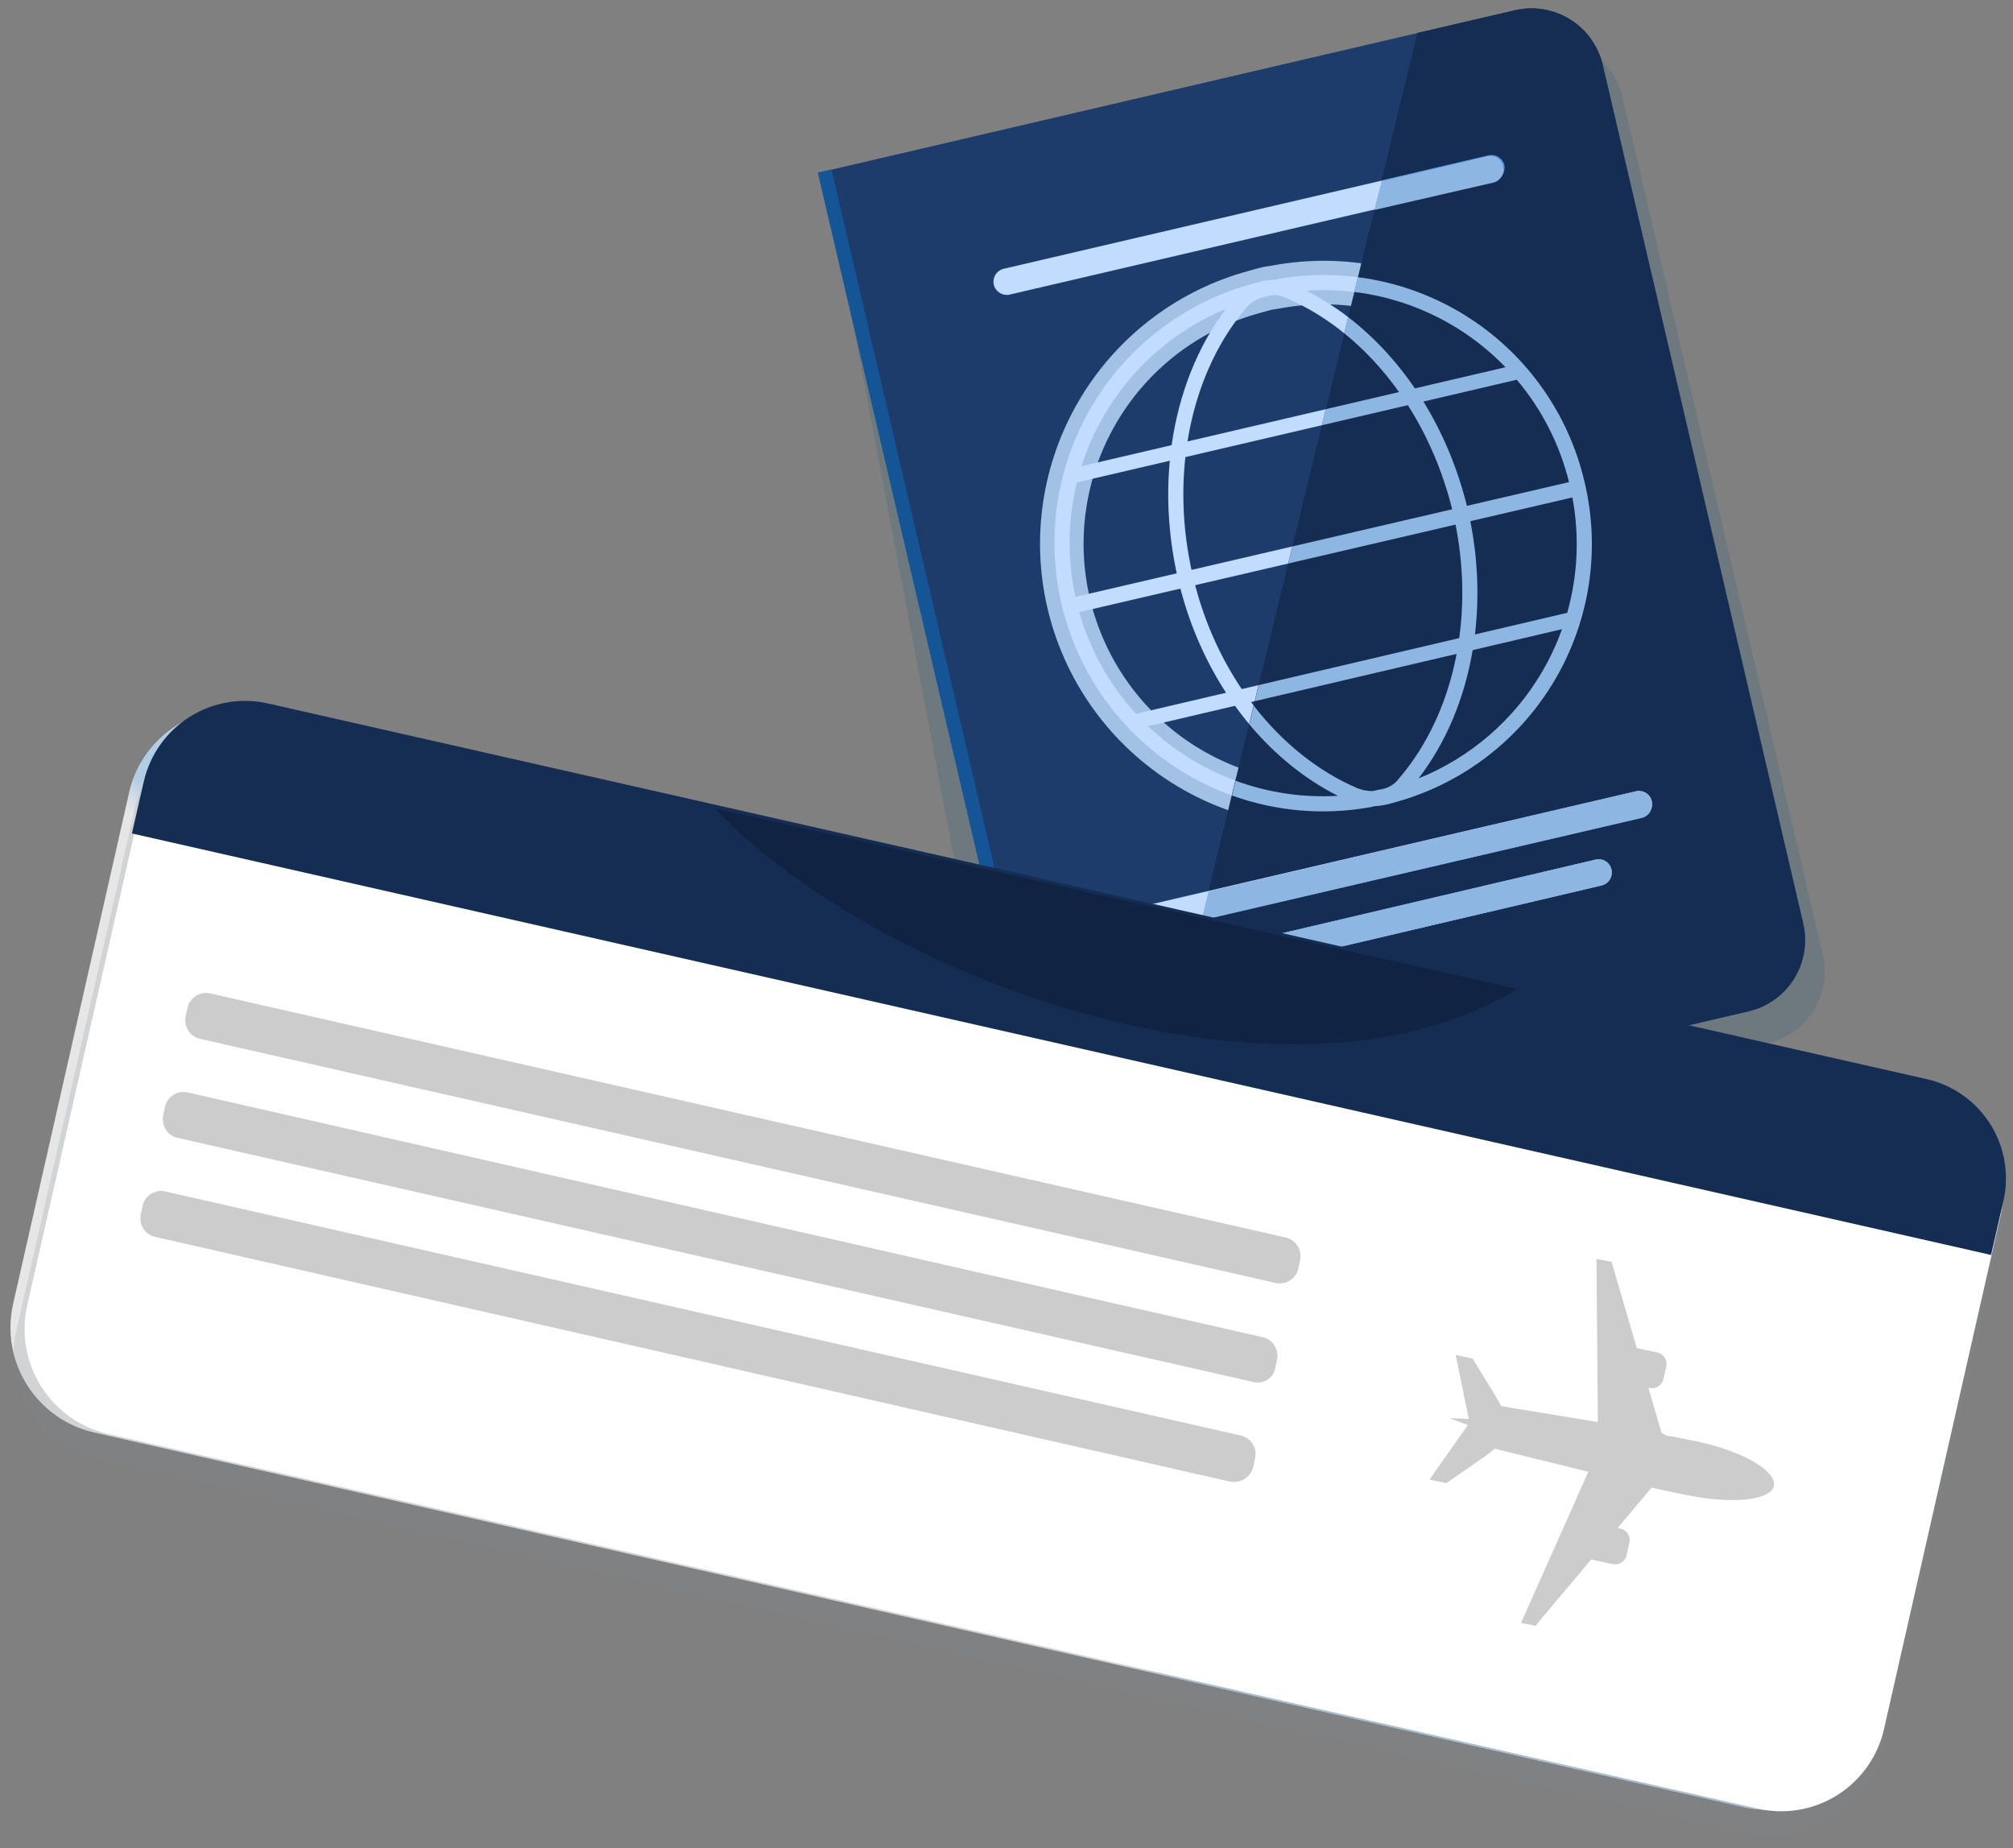 <svg width="110" height="101" viewBox="0 0 110 101" fill="none" xmlns="http://www.w3.org/2000/svg">
<rect x="0" y="0" width="110" height="101" fill="#808080" stroke="none"/>
<path opacity="0.2" d="M99.611 52.191L88.658 5.286C88.452 4.407 87.956 3.622 87.249 3.059C87.236 3.056 87.225 3.048 87.219 3.037C87.212 3.026 87.21 3.012 87.213 3C87.166 2.988 87.166 2.988 87.13 2.928C86.667 2.586 86.135 2.349 85.57 2.232C85.006 2.116 84.424 2.124 83.862 2.254L46.521 10.972L45.391 11.242L55.166 63.007L58.155 65.987L58.643 65.858L96.626 56.999C97.659 56.755 98.552 56.113 99.111 55.212C99.67 54.31 99.85 53.225 99.611 52.191Z" fill="#29607D"/>
<path d="M44.789 9.422L82.773 0.564C83.284 0.443 83.815 0.425 84.334 0.509C84.853 0.594 85.349 0.781 85.796 1.058C86.243 1.335 86.63 1.698 86.936 2.125C87.243 2.552 87.462 3.036 87.581 3.548L98.533 50.453C98.653 50.965 98.672 51.495 98.587 52.014C98.502 52.533 98.316 53.03 98.039 53.477C97.761 53.923 97.399 54.311 96.972 54.617C96.544 54.923 96.061 55.142 95.549 55.261L57.565 64.119L44.789 9.422Z" fill="#1D3C6B"/>
<path d="M86.192 26.454C87.037 30.017 86.474 33.768 84.621 36.926C82.768 40.085 79.769 42.406 76.246 43.407C76.032 43.454 75.806 43.549 75.545 43.584C75.283 43.619 75.009 43.701 74.795 43.748C71.201 44.392 67.497 43.632 64.446 41.626C61.395 39.619 59.231 36.519 58.398 32.963C57.566 29.408 58.129 25.669 59.971 22.517C61.813 19.364 64.795 17.038 68.301 16.019C68.575 15.937 68.789 15.889 69.063 15.807C69.336 15.724 69.538 15.725 69.752 15.678C73.353 15.011 77.072 15.759 80.135 17.767C83.198 19.774 85.367 22.887 86.192 26.454V26.454Z" stroke="#A3C1E5" stroke-width="2.38" stroke-miterlimit="10"/>
<path fill-rule="evenodd" clip-rule="evenodd" d="M69.664 15.274C69.63 15.281 69.594 15.289 69.557 15.296C69.367 15.295 69.175 15.315 68.987 15.356L68.971 15.359L68.955 15.364C68.826 15.403 68.71 15.434 68.588 15.466L68.586 15.467L68.586 15.467L68.586 15.467L68.586 15.467L68.586 15.467C68.465 15.499 68.339 15.532 68.196 15.575C64.589 16.625 61.522 19.017 59.626 22.261C57.73 25.504 57.151 29.352 58.008 33.01C58.615 35.605 59.912 37.963 61.735 39.852L61.749 39.912L61.784 39.903C62.519 40.658 63.338 41.336 64.231 41.923C67.37 43.988 71.182 44.77 74.88 44.108L74.888 44.106L74.896 44.105C74.974 44.088 75.046 44.07 75.117 44.052C75.284 44.046 75.45 44.025 75.615 43.991C75.771 43.969 75.912 43.931 76.029 43.897L76.082 43.881L76.121 43.87L76.121 43.87L76.122 43.87C76.204 43.845 76.269 43.825 76.335 43.811L76.347 43.808L76.359 43.805C79.984 42.775 83.071 40.386 84.978 37.136C86.884 33.886 87.463 30.026 86.594 26.36C85.745 22.689 83.513 19.487 80.362 17.421C77.21 15.355 73.382 14.585 69.677 15.271L69.67 15.273L69.664 15.274ZM62.734 39.681C63.333 40.252 63.985 40.772 64.686 41.233C67.19 42.88 70.148 43.662 73.112 43.487C70.967 42.409 69.029 40.713 67.485 38.568L62.734 39.681ZM68.36 38.363C69.966 40.5 71.98 42.13 74.17 43.067C74.436 43.175 74.72 43.228 75.004 43.228C75.157 43.19 75.334 43.15 75.494 43.128C75.862 43.064 76.192 42.866 76.421 42.572L76.428 42.564L76.434 42.556C77.997 40.742 79.096 38.38 79.599 35.73L68.36 38.363ZM79.74 34.869L67.855 37.653C66.74 36 65.86 34.083 65.309 31.976L79.54 28.666C79.961 30.805 80.011 32.905 79.74 34.869ZM80.476 35.524C80.027 38.187 79.006 40.602 77.517 42.536C80.335 41.401 82.713 39.361 84.264 36.717C84.703 35.969 85.068 35.187 85.356 34.381L80.476 35.524ZM85.642 33.486L80.6 34.667C80.837 32.692 80.766 30.599 80.346 28.479L85.924 27.182C86.32 29.289 86.218 31.447 85.642 33.486ZM66.997 37.854L62.075 39.007C60.633 37.429 59.566 35.529 58.975 33.449L64.503 32.163C65.048 34.255 65.906 36.175 66.997 37.854ZM60.34 22.678C61.873 20.056 64.216 18.023 66.997 16.872C65.449 18.915 64.422 21.496 64.024 24.325L59.097 25.474C59.405 24.506 59.82 23.568 60.34 22.678ZM58.848 26.36C58.348 28.396 58.312 30.536 58.767 32.616L64.304 31.329C63.851 29.236 63.736 27.154 63.924 25.176L58.848 26.36ZM86.189 26.455L86.189 26.455L86.192 26.454L86.189 26.455ZM80.161 27.642L85.74 26.344C85.228 24.269 84.244 22.359 82.887 20.751L77.784 21.942C78.824 23.628 79.64 25.548 80.161 27.642ZM65.11 31.141L79.355 27.829C78.829 25.719 77.994 23.803 76.933 22.14L64.775 24.977C64.558 26.943 64.654 29.032 65.11 31.141ZM82.269 20.067L77.317 21.223C75.717 18.876 73.668 17.038 71.39 15.886C74.382 15.68 77.376 16.453 79.908 18.113C80.772 18.679 81.562 19.335 82.269 20.067ZM76.451 21.425L64.89 24.122C65.34 21.302 66.447 18.774 68.069 16.855L68.07 16.853C68.345 16.524 68.724 16.298 69.145 16.212L69.137 16.172L69.142 16.171L69.151 16.211C69.247 16.19 69.356 16.171 69.478 16.15L69.483 16.149C69.528 16.141 69.576 16.133 69.623 16.124C69.85 16.134 70.074 16.188 70.283 16.282L70.287 16.284L70.291 16.286C72.633 17.287 74.778 19.066 76.451 21.425Z" fill="#C2DCFF"/>
<path d="M87.58 3.548L98.533 50.453C98.653 50.965 98.672 51.495 98.587 52.014C98.502 52.533 98.316 53.03 98.038 53.476C97.761 53.923 97.399 54.31 96.971 54.617C96.544 54.923 96.061 55.142 95.549 55.261L62.561 62.955L77.455 1.799L82.773 0.564C83.284 0.443 83.815 0.425 84.334 0.509C84.852 0.594 85.349 0.781 85.796 1.058C86.243 1.335 86.63 1.698 86.936 2.125C87.242 2.552 87.461 3.036 87.58 3.548Z" fill="#152C53"/>
<path d="M89.69 44.629L63.305 50.806C63.119 50.851 62.922 50.821 62.758 50.723C62.594 50.624 62.475 50.466 62.426 50.281C62.381 50.094 62.411 49.898 62.509 49.734C62.608 49.569 62.766 49.45 62.952 49.402L89.384 43.238C89.57 43.193 89.767 43.222 89.931 43.321C90.095 43.419 90.214 43.578 90.263 43.763C90.284 43.858 90.286 43.956 90.268 44.051C90.251 44.146 90.214 44.237 90.161 44.318C90.107 44.399 90.038 44.468 89.957 44.522C89.876 44.575 89.785 44.612 89.69 44.629Z" fill="#C2DCFF"/>
<path d="M81.62 9.929L55.188 16.094C55.001 16.139 54.805 16.109 54.641 16.011C54.477 15.912 54.357 15.754 54.309 15.568C54.264 15.382 54.294 15.186 54.392 15.022C54.49 14.857 54.649 14.738 54.834 14.69L81.267 8.525C81.453 8.48 81.649 8.51 81.814 8.609C81.978 8.707 82.097 8.866 82.145 9.051C82.171 9.143 82.178 9.239 82.165 9.334C82.152 9.429 82.121 9.521 82.071 9.603C82.022 9.685 81.957 9.756 81.879 9.812C81.802 9.869 81.713 9.908 81.62 9.929Z" fill="#C2DCFF"/>
<path d="M87.529 48.381L66.889 53.228C66.703 53.273 66.507 53.243 66.343 53.145C66.178 53.047 66.059 52.888 66.011 52.703C65.966 52.517 65.996 52.321 66.094 52.156C66.192 51.992 66.351 51.873 66.536 51.824L87.176 46.977C87.362 46.932 87.558 46.962 87.722 47.06C87.886 47.159 88.006 47.317 88.054 47.503C88.099 47.689 88.069 47.885 87.971 48.049C87.873 48.214 87.714 48.333 87.529 48.381Z" fill="#A3C1E5"/>
<path d="M88.054 47.502C88.099 47.688 88.069 47.885 87.971 48.049C87.873 48.213 87.714 48.333 87.529 48.381L66.889 53.228C66.709 53.261 66.522 53.223 66.368 53.123C66.213 53.024 66.103 52.869 66.058 52.691C66.013 52.513 66.037 52.324 66.126 52.163C66.215 52.002 66.362 51.881 66.536 51.824L87.176 46.977C87.268 46.951 87.364 46.945 87.459 46.958C87.554 46.97 87.645 47.002 87.728 47.051C87.81 47.1 87.881 47.166 87.937 47.243C87.993 47.321 88.033 47.409 88.054 47.502Z" fill="#5896E0"/>
<path d="M90.251 43.81C90.296 43.996 90.266 44.193 90.168 44.357C90.07 44.521 89.911 44.64 89.726 44.689L65.66 50.288L66.056 48.72L89.432 43.249C89.613 43.228 89.796 43.273 89.947 43.376C90.097 43.48 90.205 43.634 90.251 43.81Z" fill="#5896E0"/>
<path d="M81.62 9.929L75.125 11.423L75.521 9.855L81.327 8.49C81.513 8.445 81.709 8.475 81.873 8.573C82.037 8.671 82.157 8.83 82.205 9.015C82.239 9.213 82.198 9.417 82.09 9.586C81.982 9.755 81.814 9.877 81.62 9.929Z" fill="#5896E0"/>
<path d="M90.251 43.81C90.296 43.996 90.266 44.193 90.168 44.357C90.07 44.521 89.911 44.64 89.726 44.689L65.66 50.288L66.056 48.72L89.432 43.249C89.613 43.228 89.796 43.273 89.947 43.376C90.097 43.48 90.205 43.634 90.251 43.81Z" fill="#8DB7E2"/>
<path d="M82.133 9.098C82.178 9.284 82.149 9.48 82.05 9.645C81.952 9.809 81.793 9.928 81.608 9.977L75.113 11.47L75.509 9.902L81.314 8.537C81.497 8.504 81.686 8.544 81.839 8.649C81.993 8.754 82.098 8.916 82.133 9.098Z" fill="#8DB7E2"/>
<path d="M88.054 47.502C88.099 47.688 88.069 47.885 87.971 48.049C87.873 48.213 87.714 48.333 87.529 48.381L66.889 53.228C66.709 53.261 66.522 53.223 66.368 53.123C66.213 53.024 66.103 52.869 66.058 52.691C66.013 52.513 66.037 52.324 66.126 52.163C66.215 52.002 66.362 51.881 66.536 51.824L87.176 46.977C87.268 46.951 87.364 46.945 87.459 46.958C87.554 46.97 87.645 47.002 87.728 47.051C87.81 47.1 87.881 47.166 87.937 47.243C87.993 47.321 88.033 47.409 88.054 47.502Z" fill="#8DB7E2"/>
<path d="M45.433 9.256L44.687 9.431L57.448 64.088L58.194 63.914L45.433 9.256Z" fill="#165595"/>
<path fill-rule="evenodd" clip-rule="evenodd" d="M67.322 43.469C69.723 44.334 72.328 44.564 74.879 44.107L74.887 44.106L74.895 44.104C74.972 44.087 75.045 44.069 75.116 44.051C75.282 44.045 75.449 44.025 75.614 43.991C75.77 43.969 75.91 43.931 76.028 43.896L76.081 43.881L76.12 43.869L76.12 43.869L76.12 43.869C76.203 43.844 76.268 43.825 76.334 43.81L76.346 43.808L76.358 43.804C79.982 42.774 83.07 40.385 84.976 37.135C86.883 33.886 87.462 30.026 86.593 26.359C85.744 22.688 83.511 19.486 80.36 17.421C78.488 16.194 76.378 15.424 74.197 15.145L74.001 15.953C76.091 16.207 78.115 16.937 79.907 18.112C80.771 18.678 81.561 19.335 82.268 20.067L77.316 21.222C76.271 19.69 75.035 18.374 73.668 17.325L73.453 18.209C74.556 19.1 75.569 20.182 76.45 21.424L72.446 22.358L72.233 23.236L76.931 22.14C77.993 23.802 78.828 25.719 79.354 27.828L70.626 29.858L70.399 30.791L79.539 28.666C79.96 30.804 80.01 32.905 79.739 34.868L68.787 37.434L68.574 38.312L79.598 35.729C79.095 38.379 77.996 40.741 76.433 42.556L76.426 42.563L76.42 42.572C76.191 42.866 75.86 43.064 75.493 43.127C75.333 43.149 75.156 43.19 75.003 43.227C74.718 43.228 74.435 43.174 74.168 43.067C72.048 42.159 70.092 40.602 68.513 38.564L68.267 39.577C69.663 41.247 71.314 42.583 73.11 43.486C71.204 43.599 69.301 43.316 67.519 42.661L67.322 43.469ZM77.516 42.535C79.005 40.602 80.025 38.186 80.474 35.524L85.354 34.38C85.066 35.186 84.702 35.969 84.263 36.717C82.712 39.36 80.333 41.4 77.516 42.535ZM80.598 34.667L85.641 33.486C86.217 31.446 86.319 29.289 85.923 27.182L80.345 28.479C80.765 30.598 80.836 32.691 80.598 34.667ZM86.188 26.454L86.188 26.454L86.191 26.454L86.188 26.454ZM85.739 26.344L80.159 27.641C79.639 25.547 78.822 23.628 77.782 21.941L82.885 20.75C84.243 22.358 85.226 24.268 85.739 26.344Z" fill="#8DB7E2"/>
<path d="M95.253 98.74L5.078 78.261C3.589 77.903 2.298 76.977 1.48 75.682C0.662 74.387 0.382 72.824 0.699 71.325L7.071 43.247C7.43 41.758 8.355 40.467 9.65 39.649C10.945 38.831 12.508 38.551 14.007 38.868L104.182 59.347C105.672 59.705 106.962 60.63 107.78 61.925C108.598 63.221 108.878 64.784 108.561 66.282L102.189 94.36C102.024 95.105 101.714 95.809 101.275 96.433C100.836 97.057 100.279 97.588 99.634 97.995C98.989 98.403 98.27 98.678 97.518 98.806C96.766 98.933 95.996 98.911 95.253 98.74Z" fill="#E6E6E6"/>
<mask id="mask0_4552_11507" style="mask-type:alpha" maskUnits="userSpaceOnUse" x="-3" y="-11" width="134" height="127">
<rect x="37.469" y="-10.68" width="122.988" height="60.633" transform="rotate(40.705 37.469 -10.68)" fill="#29607D"/>
</mask>
<g mask="url(#mask0_4552_11507)">
<path d="M95.253 98.74L5.078 78.261C3.589 77.903 2.298 76.977 1.48 75.682C0.662 74.387 0.382 72.824 0.699 71.325L7.071 43.247C7.43 41.758 8.355 40.467 9.65 39.649C10.945 38.831 12.508 38.551 14.007 38.868L104.182 59.347C105.672 59.705 106.962 60.63 107.78 61.925C108.598 63.221 108.878 64.784 108.561 66.282L102.189 94.36C102.024 95.105 101.714 95.809 101.275 96.433C100.836 97.057 100.279 97.588 99.634 97.995C98.989 98.403 98.27 98.678 97.518 98.806C96.766 98.933 95.996 98.911 95.253 98.74Z" fill="#B1CCE5"/>
</g>
<path opacity="0.2" d="M102.995 95.377L108.773 70.021L108.8 69.914L109.368 67.299L109.389 67.124C109.714 65.671 109.452 64.148 108.661 62.886C107.87 61.625 106.613 60.726 105.164 60.385L104.989 60.364L17.784 40.566L14.707 39.858C14.069 39.7 13.403 39.679 12.756 39.796C11.468 39.867 10.238 40.355 9.253 41.189C8.268 42.022 7.581 43.153 7.298 44.412L7.303 44.481C7.308 44.55 7.244 44.625 7.249 44.694L0.877 72.772C0.539 74.272 0.81 75.845 1.631 77.146C2.453 78.446 3.756 79.367 5.256 79.707L95.431 100.186C96.177 100.359 96.949 100.382 97.703 100.254C98.457 100.125 99.178 99.848 99.825 99.439C100.616 99.033 101.31 98.459 101.858 97.758C102.406 97.056 102.794 96.244 102.995 95.377Z" fill="#808B8E"/>
<path d="M96.024 98.822L5.849 78.344C4.36 77.985 3.069 77.06 2.251 75.765C1.433 74.47 1.153 72.906 1.47 71.408L7.842 43.33C8.2 41.841 9.126 40.55 10.421 39.732C11.716 38.914 13.279 38.634 14.778 38.951L104.953 59.429C106.443 59.788 107.733 60.713 108.551 62.008C109.369 63.303 109.649 64.867 109.332 66.365L102.96 94.443C102.797 95.189 102.487 95.894 102.049 96.519C101.611 97.144 101.053 97.676 100.408 98.083C99.763 98.491 99.043 98.766 98.29 98.893C97.538 99.02 96.767 98.996 96.024 98.822Z" fill="white"/>
<path d="M105.229 58.954L14.619 38.434C13.163 38.11 11.637 38.373 10.373 39.166C9.109 39.959 8.208 41.219 7.865 42.672L7.209 45.542L108.802 68.574L109.458 65.704C109.633 64.982 109.662 64.233 109.543 63.5C109.424 62.767 109.16 62.065 108.766 61.437C108.372 60.808 107.856 60.264 107.248 59.838C106.641 59.411 105.954 59.111 105.229 58.954Z" fill="#152C53"/>
<path d="M77.632 56.242C79.535 55.734 81.32 54.997 82.948 54.046L39.043 44.161C47.219 52.697 65.157 59.479 77.632 56.242Z" fill="#112343"/>
<path d="M69.709 70.104L10.902 56.759C10.642 56.691 10.418 56.525 10.277 56.296C10.137 56.067 10.091 55.792 10.149 55.529L10.251 55.035C10.319 54.775 10.485 54.551 10.714 54.411C10.943 54.27 11.218 54.224 11.48 54.282L70.288 67.628C70.548 67.695 70.772 67.861 70.912 68.091C71.053 68.32 71.099 68.595 71.041 68.857L70.939 69.352C70.871 69.612 70.705 69.835 70.476 69.976C70.247 70.116 69.972 70.162 69.709 70.104Z" fill="#CCCCCC"/>
<path d="M68.482 75.515L9.674 62.169C9.414 62.102 9.19 61.936 9.05 61.706C8.91 61.477 8.864 61.202 8.921 60.94L9.023 60.446C9.091 60.185 9.257 59.962 9.486 59.821C9.716 59.681 9.99 59.635 10.253 59.693L69.028 73.075C69.289 73.143 69.512 73.309 69.653 73.538C69.793 73.767 69.839 74.042 69.781 74.305L69.679 74.799C69.648 74.925 69.593 75.044 69.516 75.148C69.439 75.252 69.341 75.34 69.23 75.407C69.119 75.474 68.995 75.517 68.867 75.536C68.738 75.554 68.608 75.547 68.482 75.515Z" fill="#CCCCCC"/>
<path d="M67.223 80.962L8.447 67.58C8.187 67.512 7.963 67.346 7.823 67.117C7.682 66.888 7.636 66.613 7.694 66.35L7.796 65.856C7.864 65.596 8.03 65.372 8.259 65.232C8.489 65.091 8.763 65.045 9.026 65.103L67.833 78.448C68.094 78.516 68.317 78.682 68.458 78.911C68.598 79.141 68.644 79.415 68.586 79.678L68.484 80.172C68.412 80.438 68.242 80.667 68.008 80.814C67.774 80.96 67.494 81.013 67.223 80.962Z" fill="#CCCCCC"/>
<path d="M87.802 74.704L87.96 74.004C87.995 73.841 88.092 73.697 88.231 73.604C88.371 73.511 88.54 73.476 88.705 73.506L90.56 73.902C90.723 73.937 90.867 74.034 90.96 74.173C91.053 74.312 91.088 74.482 91.058 74.647L90.9 75.346C90.865 75.51 90.768 75.653 90.629 75.746C90.49 75.839 90.32 75.874 90.155 75.844L88.301 75.449C88.218 75.435 88.138 75.405 88.067 75.36C87.997 75.314 87.936 75.255 87.889 75.185C87.842 75.115 87.811 75.036 87.796 74.953C87.781 74.87 87.783 74.785 87.802 74.704Z" fill="#CCCCCC"/>
<path d="M85.789 84.329L85.947 83.63C85.982 83.467 86.079 83.323 86.219 83.23C86.358 83.137 86.528 83.102 86.692 83.132L88.546 83.527C88.71 83.562 88.854 83.66 88.947 83.799C89.04 83.938 89.075 84.108 89.045 84.273L88.887 84.972C88.852 85.135 88.755 85.279 88.616 85.372C88.477 85.465 88.307 85.5 88.142 85.47L86.288 85.075C86.124 85.039 85.981 84.942 85.888 84.803C85.794 84.664 85.759 84.494 85.789 84.329Z" fill="#CCCCCC"/>
<path d="M92.049 81.673C89.967 81.237 91.314 81.53 89.254 81.043C86.201 80.297 89.326 80.674 89.546 79.696C89.767 78.718 86.68 77.773 89.847 78.261C91.939 78.608 90.643 78.339 92.675 78.752C95.596 79.377 97.093 80.505 96.935 81.204C96.778 81.903 94.957 82.261 92.049 81.673Z" fill="#CCCCCC"/>
<path d="M88.064 68.946L87.239 68.794L87.319 77.996L90.925 78.742L88.064 68.946Z" fill="#CCCCCC"/>
<path d="M83.901 88.841L83.115 88.679L86.844 80.307L90.45 81.052L83.901 88.841Z" fill="#CCCCCC"/>
<path d="M81.842 76.478L80.472 74.237L79.545 74.039L80.285 77.633L82.734 78.137L81.842 76.478Z" fill="#CCCCCC"/>
<path d="M81.223 79.525L79.038 81.043L78.113 80.849L80.207 77.875L82.694 78.365L81.223 79.525Z" fill="#CCCCCC"/>
<path d="M80.237 77.732L80.269 77.592C80.435 76.805 81.006 76.628 81.793 76.795L90.564 78.242C90.749 78.278 90.926 78.352 91.083 78.457C91.241 78.563 91.375 78.698 91.48 78.857C91.584 79.015 91.655 79.192 91.69 79.378C91.725 79.564 91.723 79.756 91.683 79.941L91.652 80.081C91.615 80.266 91.542 80.443 91.436 80.6C91.331 80.758 91.195 80.892 91.037 80.996C90.879 81.101 90.701 81.172 90.515 81.207C90.329 81.242 90.138 81.24 89.953 81.2L81.303 79.068C80.516 78.902 80.071 78.519 80.237 77.732Z" fill="#CCCCCC"/>
<path d="M79.207 77.488L82.944 78.907L83.191 77.664L79.207 77.488Z" fill="#CCCCCC"/>
</svg>
